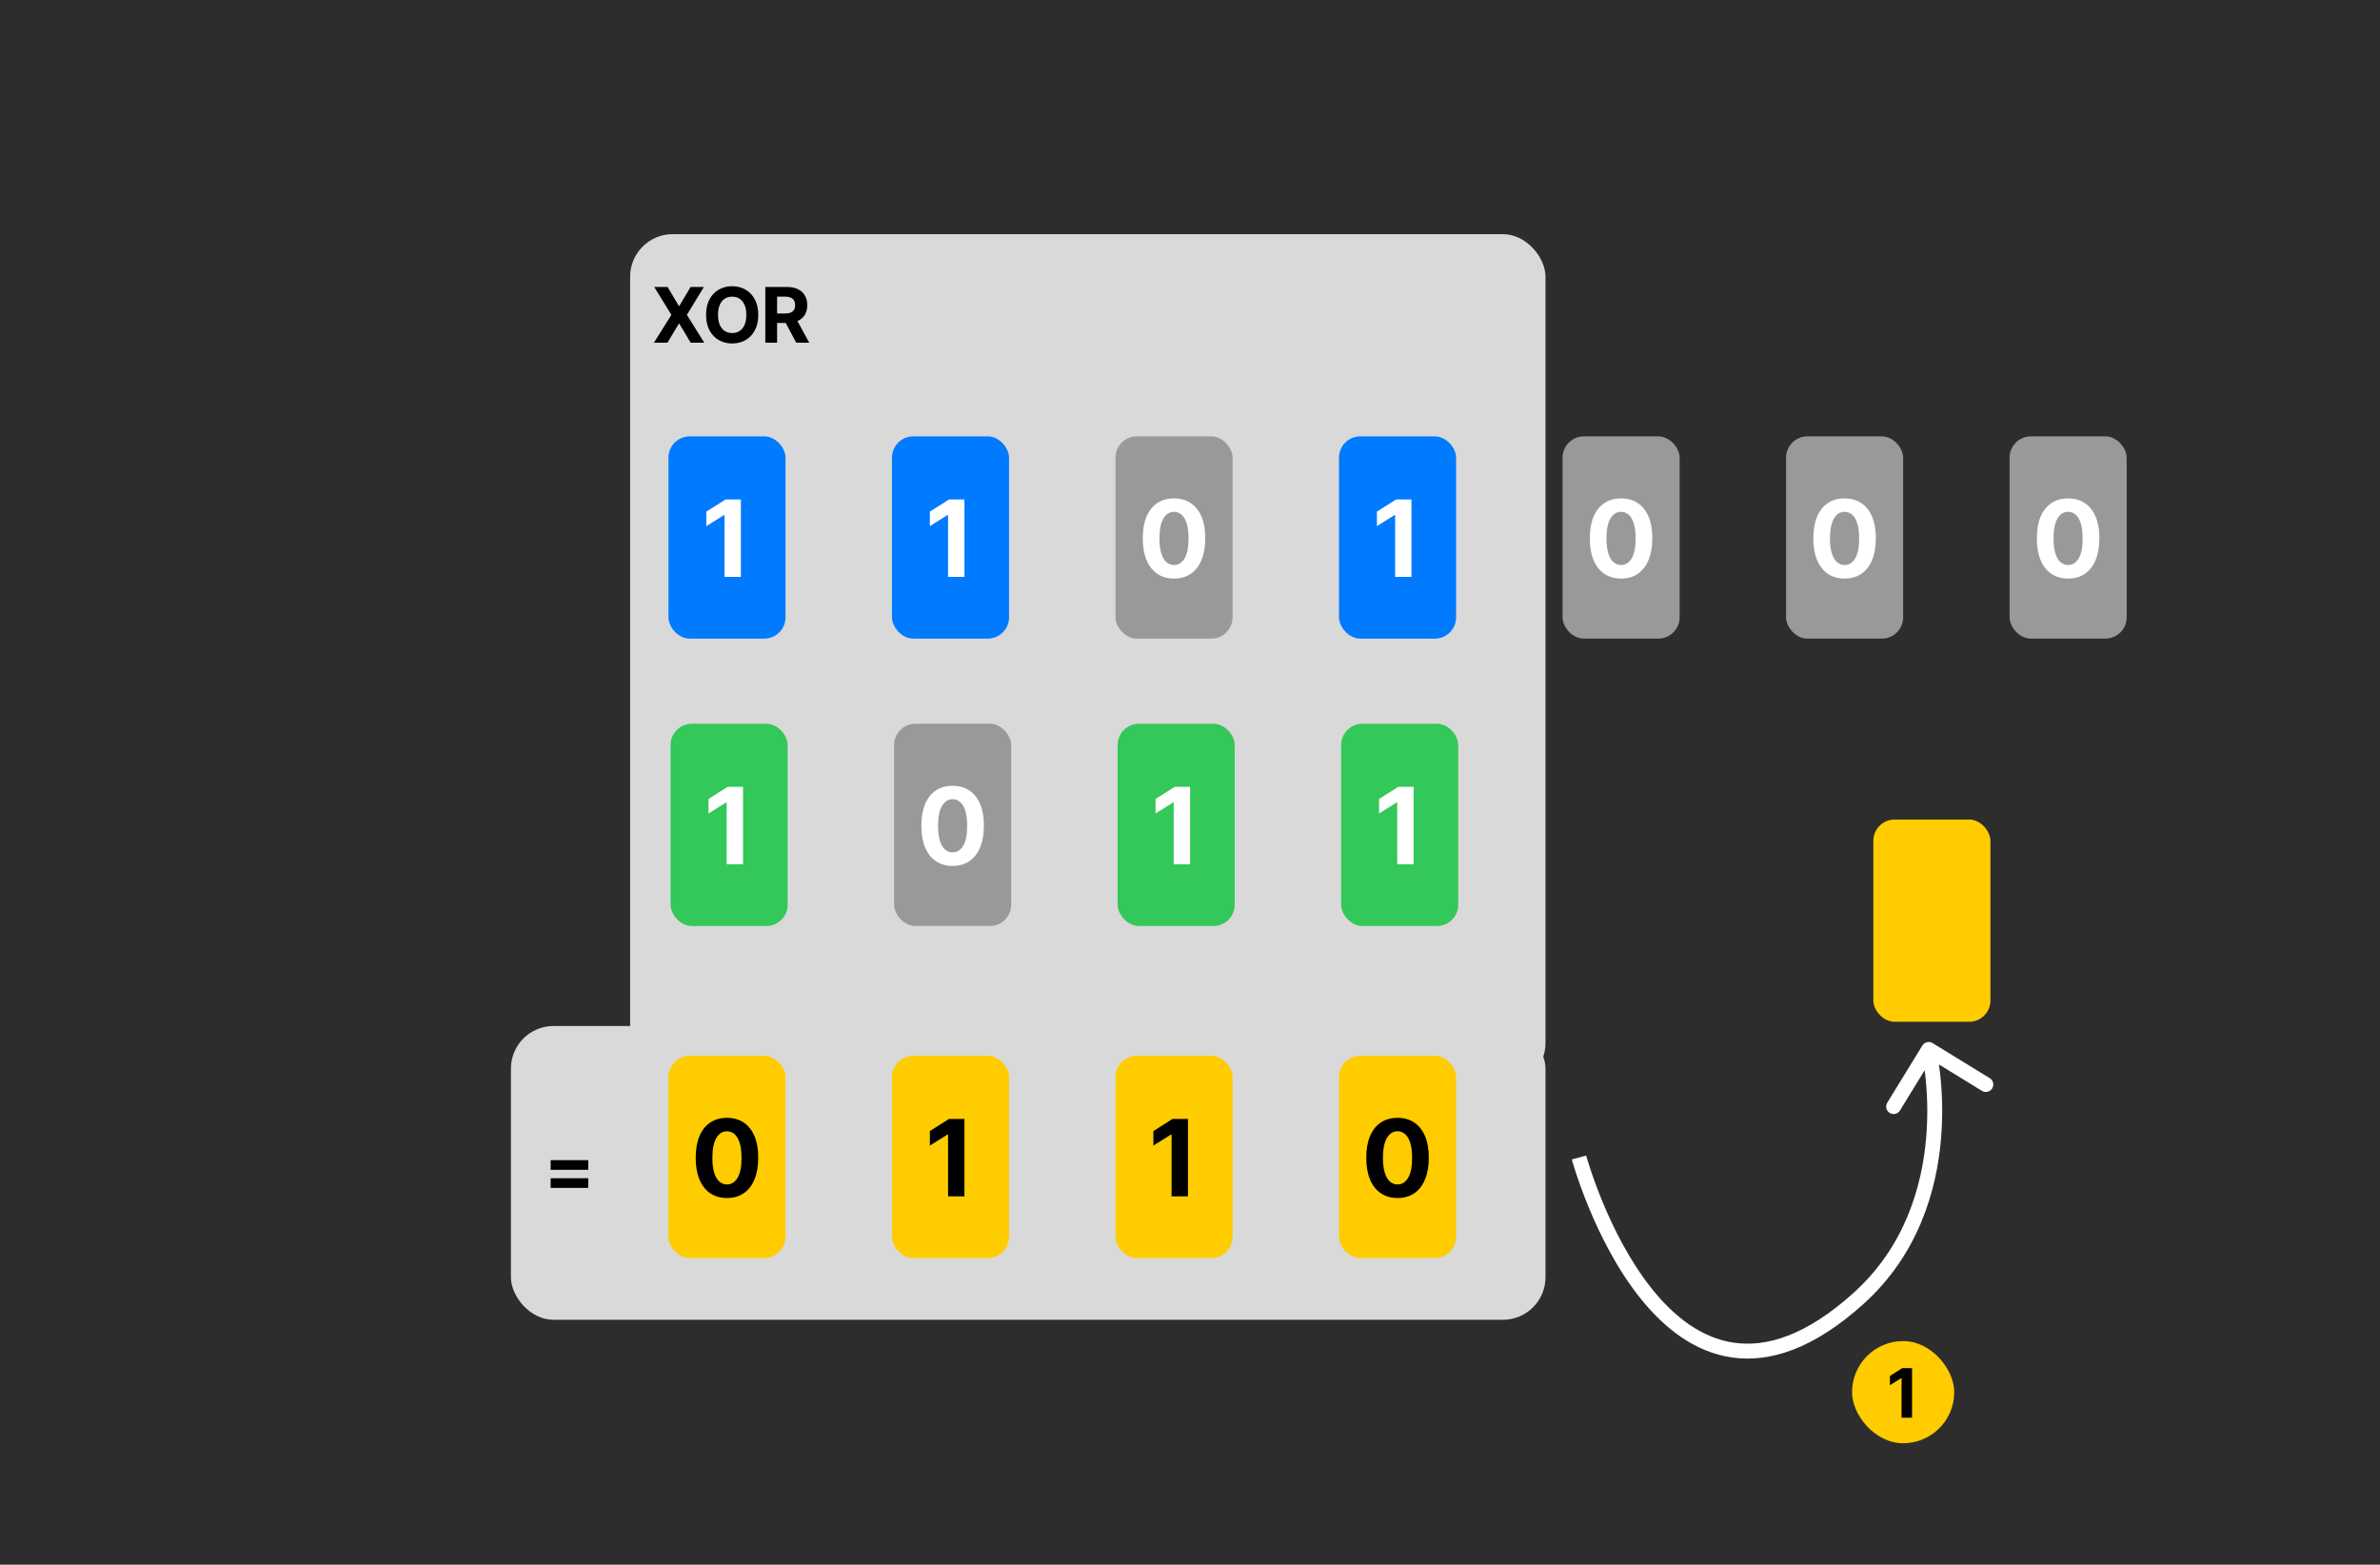 <svg width="1118" height="735" viewBox="0 0 1118 735" fill="none" xmlns="http://www.w3.org/2000/svg">
<rect x="0" y="0" width="1118" height="735" fill="#333333" stroke="none"/>
<g clip-path="url(#clip0_12_378)">
<rect width="1118" height="735" fill="white"/>
<rect width="1888" height="1020" fill="#2D2D2D"/>
<rect x="296" y="110" width="430" height="400" rx="20" fill="#D9D9D9"/>
<rect x="314" y="205" width="55" height="95" rx="10" fill="#007AFF"/>
<path d="M348.036 234.636V271H340.348V241.934H340.135L331.808 247.154V240.336L340.81 234.636H348.036Z" fill="white"/>
<rect x="419" y="205" width="55" height="95" rx="10" fill="#007AFF"/>
<path d="M453.036 234.636V271H445.348V241.934H445.135L436.808 247.154V240.336L445.81 234.636H453.036Z" fill="white"/>
<rect x="524" y="205" width="55" height="95" rx="10" fill="#999999"/>
<path d="M551.493 271.799C548.439 271.787 545.812 271.036 543.61 269.544C541.42 268.053 539.733 265.892 538.549 263.063C537.378 260.234 536.798 256.831 536.809 252.854C536.809 248.888 537.395 245.509 538.567 242.715C539.751 239.922 541.438 237.797 543.628 236.341C545.829 234.873 548.451 234.139 551.493 234.139C554.535 234.139 557.151 234.873 559.341 236.341C561.543 237.809 563.236 239.939 564.419 242.733C565.603 245.515 566.189 248.888 566.177 252.854C566.177 256.843 565.585 260.252 564.402 263.081C563.23 265.91 561.549 268.07 559.359 269.562C557.169 271.053 554.547 271.799 551.493 271.799ZM551.493 265.425C553.577 265.425 555.24 264.377 556.483 262.282C557.726 260.187 558.341 257.044 558.329 252.854C558.329 250.096 558.045 247.799 557.477 245.964C556.921 244.13 556.128 242.751 555.098 241.827C554.08 240.904 552.878 240.442 551.493 240.442C549.422 240.442 547.765 241.478 546.522 243.55C545.279 245.621 544.651 248.723 544.64 252.854C544.64 255.647 544.918 257.979 545.474 259.849C546.042 261.708 546.841 263.105 547.871 264.04C548.901 264.963 550.108 265.425 551.493 265.425Z" fill="white"/>
<rect x="629" y="205" width="55" height="95" rx="10" fill="#007AFF"/>
<path d="M663.036 234.636V271H655.348V241.934H655.135L646.808 247.154V240.336L655.81 234.636H663.036Z" fill="white"/>
<rect x="734" y="205" width="55" height="95" rx="10" fill="#999999"/>
<path d="M761.493 271.799C758.439 271.787 755.812 271.036 753.61 269.544C751.42 268.053 749.733 265.892 748.549 263.063C747.378 260.234 746.798 256.831 746.809 252.854C746.809 248.888 747.395 245.509 748.567 242.715C749.751 239.922 751.438 237.797 753.628 236.341C755.829 234.873 758.451 234.139 761.493 234.139C764.535 234.139 767.151 234.873 769.341 236.341C771.543 237.809 773.236 239.939 774.419 242.733C775.603 245.515 776.189 248.888 776.177 252.854C776.177 256.843 775.585 260.252 774.402 263.081C773.23 265.91 771.549 268.07 769.359 269.562C767.169 271.053 764.547 271.799 761.493 271.799ZM761.493 265.425C763.577 265.425 765.24 264.377 766.483 262.282C767.726 260.187 768.341 257.044 768.329 252.854C768.329 250.096 768.045 247.799 767.477 245.964C766.921 244.13 766.128 242.751 765.098 241.827C764.08 240.904 762.878 240.442 761.493 240.442C759.422 240.442 757.765 241.478 756.522 243.55C755.279 245.621 754.651 248.723 754.64 252.854C754.64 255.647 754.918 257.979 755.474 259.849C756.042 261.708 756.841 263.105 757.871 264.04C758.901 264.963 760.108 265.425 761.493 265.425Z" fill="white"/>
<rect x="839" y="205" width="55" height="95" rx="10" fill="#999999"/>
<path d="M866.493 271.799C863.439 271.787 860.812 271.036 858.61 269.544C856.42 268.053 854.733 265.892 853.549 263.063C852.378 260.234 851.798 256.831 851.809 252.854C851.809 248.888 852.395 245.509 853.567 242.715C854.751 239.922 856.438 237.797 858.628 236.341C860.829 234.873 863.451 234.139 866.493 234.139C869.535 234.139 872.151 234.873 874.341 236.341C876.543 237.809 878.236 239.939 879.419 242.733C880.603 245.515 881.189 248.888 881.177 252.854C881.177 256.843 880.585 260.252 879.402 263.081C878.23 265.91 876.549 268.07 874.359 269.562C872.169 271.053 869.547 271.799 866.493 271.799ZM866.493 265.425C868.577 265.425 870.24 264.377 871.483 262.282C872.726 260.187 873.341 257.044 873.329 252.854C873.329 250.096 873.045 247.799 872.477 245.964C871.921 244.13 871.128 242.751 870.098 241.827C869.08 240.904 867.878 240.442 866.493 240.442C864.422 240.442 862.765 241.478 861.522 243.55C860.279 245.621 859.651 248.723 859.64 252.854C859.64 255.647 859.918 257.979 860.474 259.849C861.042 261.708 861.841 263.105 862.871 264.04C863.901 264.963 865.108 265.425 866.493 265.425Z" fill="white"/>
<rect x="944" y="205" width="55" height="95" rx="10" fill="#999999"/>
<path d="M971.493 271.799C968.439 271.787 965.812 271.036 963.61 269.544C961.42 268.053 959.733 265.892 958.549 263.063C957.378 260.234 956.798 256.831 956.809 252.854C956.809 248.888 957.395 245.509 958.567 242.715C959.751 239.922 961.438 237.797 963.628 236.341C965.829 234.873 968.451 234.139 971.493 234.139C974.535 234.139 977.151 234.873 979.341 236.341C981.543 237.809 983.236 239.939 984.419 242.733C985.603 245.515 986.189 248.888 986.177 252.854C986.177 256.843 985.585 260.252 984.402 263.081C983.23 265.91 981.549 268.07 979.359 269.562C977.169 271.053 974.547 271.799 971.493 271.799ZM971.493 265.425C973.577 265.425 975.24 264.377 976.483 262.282C977.726 260.187 978.341 257.044 978.329 252.854C978.329 250.096 978.045 247.799 977.477 245.964C976.921 244.13 976.128 242.751 975.098 241.827C974.08 240.904 972.878 240.442 971.493 240.442C969.422 240.442 967.765 241.478 966.522 243.55C965.279 245.621 964.651 248.723 964.64 252.854C964.64 255.647 964.918 257.979 965.474 259.849C966.042 261.708 966.841 263.105 967.871 264.04C968.901 264.963 970.108 265.425 971.493 265.425Z" fill="white"/>
<path d="M313.613 134.818L318.893 143.741H319.098L324.403 134.818H330.655L322.665 147.909L330.834 161H324.467L319.098 152.064H318.893L313.524 161H307.183L315.378 147.909L307.336 134.818H313.613ZM356.195 147.909C356.195 150.764 355.653 153.193 354.571 155.196C353.497 157.199 352.031 158.729 350.173 159.786C348.324 160.834 346.244 161.358 343.935 161.358C341.608 161.358 339.52 160.83 337.67 159.773C335.821 158.716 334.359 157.186 333.286 155.183C332.212 153.18 331.675 150.756 331.675 147.909C331.675 145.054 332.212 142.625 333.286 140.622C334.359 138.619 335.821 137.094 337.67 136.045C339.52 134.989 341.608 134.46 343.935 134.46C346.244 134.46 348.324 134.989 350.173 136.045C352.031 137.094 353.497 138.619 354.571 140.622C355.653 142.625 356.195 145.054 356.195 147.909ZM350.582 147.909C350.582 146.06 350.305 144.5 349.751 143.23C349.206 141.96 348.435 140.997 347.438 140.341C346.44 139.685 345.273 139.357 343.935 139.357C342.597 139.357 341.429 139.685 340.432 140.341C339.435 140.997 338.659 141.96 338.105 143.23C337.56 144.5 337.287 146.06 337.287 147.909C337.287 149.759 337.56 151.318 338.105 152.588C338.659 153.858 339.435 154.821 340.432 155.477C341.429 156.134 342.597 156.462 343.935 156.462C345.273 156.462 346.44 156.134 347.438 155.477C348.435 154.821 349.206 153.858 349.751 152.588C350.305 151.318 350.582 149.759 350.582 147.909ZM359.503 161V134.818H369.833C371.81 134.818 373.497 135.172 374.895 135.879C376.301 136.578 377.371 137.571 378.104 138.858C378.845 140.136 379.216 141.641 379.216 143.371C379.216 145.109 378.841 146.605 378.091 147.858C377.341 149.102 376.255 150.057 374.831 150.722C373.416 151.386 371.703 151.719 369.692 151.719H362.776V147.27H368.797C369.854 147.27 370.732 147.125 371.431 146.835C372.13 146.545 372.649 146.111 372.99 145.531C373.34 144.952 373.514 144.232 373.514 143.371C373.514 142.501 373.34 141.768 372.99 141.172C372.649 140.575 372.125 140.124 371.418 139.817C370.719 139.501 369.837 139.344 368.772 139.344H365.039V161H359.503ZM373.642 149.085L380.149 161H374.039L367.672 149.085H373.642Z" fill="black"/>
<rect x="315" y="340" width="55" height="95" rx="10" fill="#34C759"/>
<path d="M349.036 369.636V406H341.348V376.934H341.135L332.808 382.154V375.336L341.81 369.636H349.036Z" fill="white"/>
<rect x="420" y="340" width="55" height="95" rx="10" fill="#999999"/>
<path d="M447.493 406.799C444.439 406.787 441.812 406.036 439.61 404.544C437.42 403.053 435.733 400.892 434.549 398.063C433.378 395.234 432.798 391.831 432.809 387.854C432.809 383.888 433.395 380.509 434.567 377.715C435.751 374.922 437.438 372.797 439.628 371.341C441.829 369.873 444.451 369.139 447.493 369.139C450.535 369.139 453.151 369.873 455.341 371.341C457.543 372.809 459.236 374.939 460.419 377.733C461.603 380.515 462.189 383.888 462.177 387.854C462.177 391.843 461.585 395.252 460.402 398.081C459.23 400.91 457.549 403.07 455.359 404.562C453.169 406.053 450.547 406.799 447.493 406.799ZM447.493 400.425C449.577 400.425 451.24 399.377 452.483 397.282C453.726 395.187 454.341 392.044 454.329 387.854C454.329 385.096 454.045 382.799 453.477 380.964C452.921 379.13 452.128 377.751 451.098 376.827C450.08 375.904 448.878 375.442 447.493 375.442C445.422 375.442 443.765 376.478 442.522 378.55C441.279 380.621 440.651 383.723 440.64 387.854C440.64 390.647 440.918 392.979 441.474 394.849C442.042 396.708 442.841 398.105 443.871 399.04C444.901 399.963 446.108 400.425 447.493 400.425Z" fill="white"/>
<rect x="525" y="340" width="55" height="95" rx="10" fill="#34C759"/>
<path d="M559.036 369.636V406H551.348V376.934H551.135L542.808 382.154V375.336L551.81 369.636H559.036Z" fill="white"/>
<rect x="630" y="340" width="55" height="95" rx="10" fill="#34C759"/>
<path d="M664.036 369.636V406H656.348V376.934H656.135L647.808 382.154V375.336L656.81 369.636H664.036Z" fill="white"/>
<rect x="240" y="482" width="486" height="138" rx="20" fill="#D9D9D9"/>
<path d="M258.666 549.548V545.01H276.321V549.548H258.666ZM258.666 558.037V553.499H276.321V558.037H258.666Z" fill="black"/>
<rect x="314" y="496" width="55" height="95" rx="10" fill="#FFCC00"/>
<path d="M341.493 562.799C338.439 562.787 335.812 562.036 333.61 560.544C331.42 559.053 329.733 556.892 328.549 554.063C327.378 551.234 326.798 547.831 326.809 543.854C326.809 539.888 327.395 536.509 328.567 533.715C329.751 530.922 331.438 528.797 333.628 527.341C335.829 525.873 338.451 525.139 341.493 525.139C344.535 525.139 347.151 525.873 349.341 527.341C351.543 528.809 353.236 530.939 354.419 533.733C355.603 536.515 356.189 539.888 356.177 543.854C356.177 547.843 355.585 551.252 354.402 554.081C353.23 556.91 351.549 559.07 349.359 560.562C347.169 562.053 344.547 562.799 341.493 562.799ZM341.493 556.425C343.577 556.425 345.24 555.377 346.483 553.282C347.726 551.187 348.341 548.044 348.329 543.854C348.329 541.096 348.045 538.799 347.477 536.964C346.921 535.13 346.128 533.751 345.098 532.827C344.08 531.904 342.878 531.442 341.493 531.442C339.422 531.442 337.765 532.478 336.522 534.55C335.279 536.621 334.651 539.723 334.64 543.854C334.64 546.647 334.918 548.979 335.474 550.849C336.042 552.708 336.841 554.105 337.871 555.04C338.901 555.963 340.108 556.425 341.493 556.425Z" fill="black"/>
<rect x="419" y="496" width="55" height="95" rx="10" fill="#FFCC00"/>
<path d="M453.036 525.636V562H445.348V532.934H445.135L436.808 538.154V531.336L445.81 525.636H453.036Z" fill="black"/>
<rect x="524" y="496" width="55" height="95" rx="10" fill="#FFCC00"/>
<path d="M558.036 525.636V562H550.348V532.934H550.135L541.808 538.154V531.336L550.81 525.636H558.036Z" fill="black"/>
<rect x="629" y="496" width="55" height="95" rx="10" fill="#FFCC00"/>
<path d="M656.493 562.799C653.439 562.787 650.812 562.036 648.61 560.544C646.42 559.053 644.733 556.892 643.549 554.063C642.378 551.234 641.798 547.831 641.809 543.854C641.809 539.888 642.395 536.509 643.567 533.715C644.751 530.922 646.438 528.797 648.628 527.341C650.829 525.873 653.451 525.139 656.493 525.139C659.535 525.139 662.151 525.873 664.341 527.341C666.543 528.809 668.236 530.939 669.419 533.733C670.603 536.515 671.189 539.888 671.177 543.854C671.177 547.843 670.585 551.252 669.402 554.081C668.23 556.91 666.549 559.07 664.359 560.562C662.169 562.053 659.547 562.799 656.493 562.799ZM656.493 556.425C658.577 556.425 660.24 555.377 661.483 553.282C662.726 551.187 663.341 548.044 663.329 543.854C663.329 541.096 663.045 538.799 662.477 536.964C661.921 535.13 661.128 533.751 660.098 532.827C659.08 531.904 657.878 531.442 656.493 531.442C654.422 531.442 652.765 532.478 651.522 534.55C650.279 536.621 649.651 539.723 649.64 543.854C649.64 546.647 649.918 548.979 650.474 550.849C651.042 552.708 651.841 554.105 652.871 555.04C653.901 555.963 655.108 556.425 656.493 556.425Z" fill="black"/>
<path d="M873 610L870.657 607.4L873 610ZM907.831 490.017C906.183 489.006 904.028 489.522 903.017 491.169L886.54 518.016C885.529 519.663 886.045 521.819 887.692 522.83C889.339 523.841 891.495 523.325 892.506 521.678L907.152 497.814L931.016 512.46C932.663 513.471 934.819 512.955 935.83 511.308C936.841 509.661 936.325 507.505 934.678 506.494L907.831 490.017ZM741.731 543.773C738.353 544.69 738.354 544.692 738.354 544.694C738.355 544.696 738.356 544.699 738.356 544.702C738.358 544.708 738.36 544.716 738.363 544.727C738.369 544.748 738.377 544.778 738.388 544.817C738.41 544.894 738.441 545.006 738.482 545.152C738.565 545.443 738.688 545.869 738.851 546.416C739.176 547.51 739.663 549.094 740.314 551.074C741.614 555.033 743.572 560.585 746.209 566.985C751.467 579.749 759.494 596.054 770.507 609.823C781.495 623.559 795.778 635.167 813.604 637.711C831.547 640.271 852.124 633.523 875.343 612.6L870.657 607.4C848.376 627.477 829.794 632.95 814.593 630.781C799.274 628.595 786.428 618.521 775.974 605.45C765.545 592.412 757.817 576.785 752.681 564.319C750.121 558.104 748.221 552.717 746.964 548.889C746.336 546.977 745.868 545.456 745.56 544.419C745.406 543.901 745.291 543.504 745.216 543.239C745.178 543.107 745.151 543.008 745.133 542.943C745.124 542.911 745.117 542.887 745.113 542.873C745.111 542.865 745.11 542.86 745.109 542.857C745.109 542.856 745.108 542.855 745.108 542.855C745.108 542.855 745.108 542.855 741.731 543.773ZM875.343 612.6C901.321 589.192 909.784 558.962 911.806 534.836C912.817 522.761 912.225 512.141 911.379 504.536C910.956 500.73 910.469 497.67 910.084 495.548C909.892 494.488 909.725 493.661 909.605 493.093C909.545 492.808 909.496 492.589 909.462 492.436C909.445 492.36 909.431 492.301 909.421 492.259C909.416 492.238 909.412 492.221 909.41 492.209C909.408 492.203 909.407 492.198 909.406 492.194C909.405 492.192 909.405 492.19 909.405 492.189C909.404 492.187 909.404 492.185 906 493C902.596 493.815 902.596 493.814 902.596 493.813C902.596 493.813 902.596 493.812 902.596 493.813C902.596 493.813 902.596 493.815 902.597 493.817C902.598 493.822 902.6 493.832 902.603 493.845C902.61 493.873 902.62 493.917 902.634 493.978C902.661 494.1 902.703 494.289 902.757 494.542C902.863 495.047 903.017 495.807 903.196 496.797C903.555 498.778 904.018 501.679 904.422 505.309C905.23 512.576 905.796 522.728 904.83 534.251C902.897 557.32 894.86 585.59 870.657 607.4L875.343 612.6Z" fill="white"/>
<rect x="880" y="385" width="55" height="95" rx="10" fill="#FFCC00"/>
<rect x="870" y="630" width="48" height="48" rx="24" fill="#FFCC00"/>
<path d="M898.183 642.727V666H893.263V647.398H893.126L887.797 650.739V646.375L893.558 642.727H898.183Z" fill="black"/>
</g>
<defs>
<clipPath id="clip0_12_378">
<rect width="1118" height="735" fill="white"/>
</clipPath>
</defs>
</svg>
